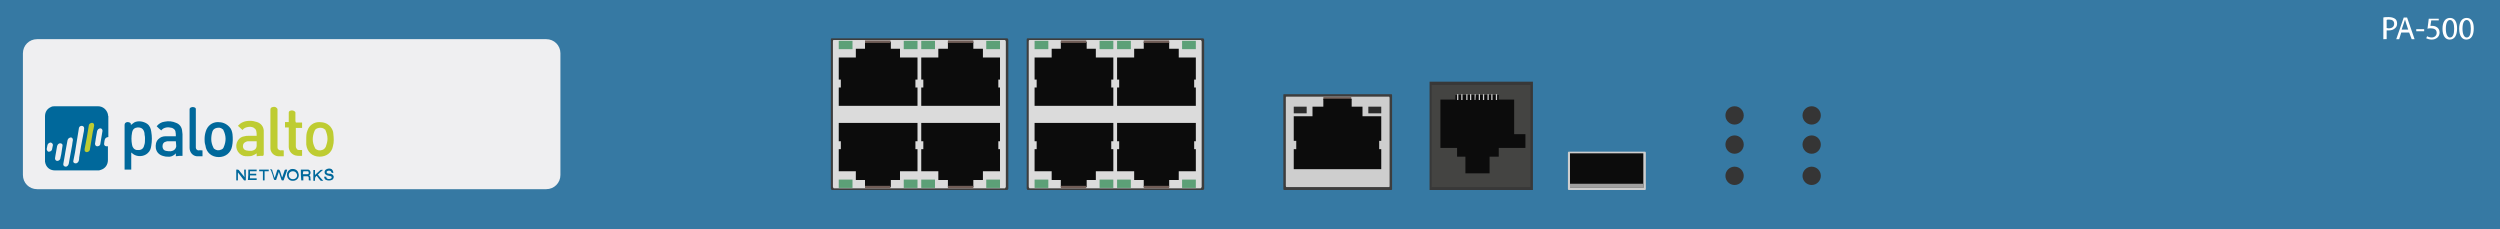 <?xml version="1.0" encoding="utf-8"?>
<!-- Copyright 2022 Virtual Console LLC. All rights reserved. Generator: Adobe Illustrator 26.0.2, SVG Export Plug-In . SVG Version: 6.00 Build 0)  -->
<svg version="1.1" id="Palo_Alto_PA-500" xmlns="http://www.w3.org/2000/svg" xmlns:xlink="http://www.w3.org/1999/xlink" x="0px"
	 y="0px" viewBox="0 0 600 55" style="enable-background:new 0 0 600 55;" xml:space="preserve">
<style type="text/css">
	.st0{fill:#3679A3;}
	.st1{fill:#3D3D3D;}
	.st2{fill:#DBDBDB;}
	.st3{fill:#5CA077;}
	.st4{fill:#0C0C0C;}
	.st5{fill:#705D57;}
	.st6{fill:#CECECE;}
	.st7{fill:#A0A0A0;}
	.st8{fill:#383838;}
	.st9{fill:#444442;}
	.st10{fill:#EFEFF1;}
	.st11{fill:#00689B;}
	.st12{fill:#BECC32;}
	.st13{fill:#353535;}
	.st14{fill:#2B2B2B;}
	.st15{fill:#FFFFFF;}
</style>
<g>
	<rect x="0" class="st0" width="600" height="55"/>
	<g>
		<g>
			<g>
				<path class="st1" d="M288.8,45.6h-42.2c0,0-0.2-0.2-0.2-0.4V9.6c0-0.2,0-0.4,0.2-0.4h42.2c0,0,0.2,0.2,0.2,0.4v35.7
					C288.9,45.5,288.8,45.6,288.8,45.6z"/>
				<path class="st2" d="M288.2,45.2h-41.1c0,0-0.2-0.2-0.2-0.4V10c0-0.2,0-0.4,0.2-0.4h41.1c0,0,0.2,0.2,0.2,0.4v34.9
					C288.2,45.1,288.2,45.2,288.2,45.2z"/>
			</g>
			<g>
				<g>
					<g>
						<rect x="248.3" y="9.8" class="st3" width="3.3" height="2"/>
					</g>
					<g>
						<rect x="263.9" y="9.8" class="st3" width="3.3" height="2"/>
					</g>
					<polygon class="st4" points="263,13.8 263,11.7 260.8,11.7 260.8,10 254.6,10 254.6,11.7 252.4,11.7 252.4,13.8 248.3,13.8 
						248.3,19.1 248.8,19.1 248.8,21 248.3,21 248.3,21.7 248.3,22.2 248.3,22.3 248.3,23.8 248.3,25.4 267.2,25.4 267.2,23.8 
						267.2,22.2 267.2,21.7 267.2,21 266.7,21 266.7,19.1 267.2,19.1 267.2,13.8 					"/>
					<rect x="254.6" y="9.7" class="st5" width="6.1" height="0.6"/>
				</g>
				<g>
					<g>
						<rect x="268.1" y="9.8" class="st3" width="3.3" height="2"/>
					</g>
					<g>
						<rect x="283.7" y="9.8" class="st3" width="3.3" height="2"/>
					</g>
					<polygon class="st4" points="282.9,13.8 282.9,11.7 280.6,11.7 280.6,10 274.5,10 274.5,11.7 272.2,11.7 272.2,13.8 
						268.1,13.8 268.1,19.1 268.6,19.1 268.6,21 268.1,21 268.1,21.7 268.1,22.2 268.1,22.3 268.1,23.8 268.1,25.4 287,25.4 
						287,23.8 287,22.2 287,21.7 287,21 286.6,21 286.6,19.1 287,19.1 287,13.8 					"/>
					<rect x="274.5" y="9.7" class="st5" width="6.1" height="0.6"/>
				</g>
			</g>
			<g>
				<g>
					<g>
						<rect x="248.3" y="43.1" class="st3" width="3.3" height="2"/>
					</g>
					<g>
						<rect x="263.9" y="43.1" class="st3" width="3.3" height="2"/>
					</g>
					<polygon class="st4" points="267.2,41.1 267.2,35.8 266.7,35.8 266.7,33.9 267.2,33.9 267.2,33.2 267.2,32.7 267.2,31.1 
						267.2,29.5 248.3,29.5 248.3,31.1 248.3,32.6 248.3,32.7 248.3,33.2 248.3,33.9 248.8,33.9 248.8,35.8 248.3,35.8 248.3,41.1 
						252.4,41.1 252.4,43.2 254.6,43.2 254.6,44.9 260.8,44.9 260.8,43.2 263,43.2 263,41.1 					"/>
					<rect x="254.6" y="44.6" class="st5" width="6.1" height="0.6"/>
				</g>
				<g>
					<g>
						<rect x="268.1" y="43.1" class="st3" width="3.3" height="2"/>
					</g>
					<g>
						<rect x="283.7" y="43.1" class="st3" width="3.3" height="2"/>
					</g>
					<polygon class="st4" points="287,41.1 287,35.8 286.6,35.8 286.6,33.9 287,33.9 287,33.2 287,32.7 287,31.1 287,29.5 
						268.1,29.5 268.1,31.1 268.1,32.6 268.1,32.7 268.1,33.2 268.1,33.9 268.6,33.9 268.6,35.8 268.1,35.8 268.1,41.1 272.2,41.1 
						272.2,43.2 274.5,43.2 274.5,44.9 280.6,44.9 280.6,43.2 282.9,43.2 282.9,41.1 					"/>
					<rect x="274.5" y="44.6" class="st5" width="6.1" height="0.6"/>
				</g>
			</g>
		</g>
		<g>
			<g>
				<path class="st1" d="M241.8,45.6h-42.2c0,0-0.2-0.2-0.2-0.4V9.6c0-0.2,0-0.4,0.2-0.4h42.2c0,0,0.2,0.2,0.2,0.4v35.7
					C241.9,45.5,241.8,45.6,241.8,45.6z"/>
				<path class="st2" d="M241.2,45.2h-41.1c0,0-0.2-0.2-0.2-0.4V10c0-0.2,0-0.4,0.2-0.4h41.1c0,0,0.2,0.2,0.2,0.4v34.9
					C241.2,45.1,241.2,45.2,241.2,45.2z"/>
			</g>
			<g>
				<g>
					<g>
						<rect x="201.3" y="9.8" class="st3" width="3.3" height="2"/>
					</g>
					<g>
						<rect x="216.9" y="9.8" class="st3" width="3.3" height="2"/>
					</g>
					<polygon class="st4" points="216,13.8 216,11.7 213.8,11.7 213.8,10 207.6,10 207.6,11.7 205.4,11.7 205.4,13.8 201.3,13.8 
						201.3,19.1 201.8,19.1 201.8,21 201.3,21 201.3,21.7 201.3,22.2 201.3,22.3 201.3,23.8 201.3,25.4 220.2,25.4 220.2,23.8 
						220.2,22.2 220.2,21.7 220.2,21 219.7,21 219.7,19.1 220.2,19.1 220.2,13.8 					"/>
					<rect x="207.6" y="9.7" class="st5" width="6.1" height="0.6"/>
				</g>
				<g>
					<g>
						<rect x="221.1" y="9.8" class="st3" width="3.3" height="2"/>
					</g>
					<g>
						<rect x="236.7" y="9.8" class="st3" width="3.3" height="2"/>
					</g>
					<polygon class="st4" points="235.9,13.8 235.9,11.7 233.6,11.7 233.6,10 227.5,10 227.5,11.7 225.2,11.7 225.2,13.8 
						221.1,13.8 221.1,19.1 221.6,19.1 221.6,21 221.1,21 221.1,21.7 221.1,22.2 221.1,22.3 221.1,23.8 221.1,25.4 240,25.4 
						240,23.8 240,22.2 240,21.7 240,21 239.6,21 239.6,19.1 240,19.1 240,13.8 					"/>
					<rect x="227.5" y="9.7" class="st5" width="6.1" height="0.6"/>
				</g>
			</g>
			<g>
				<g>
					<g>
						<rect x="201.3" y="43.1" class="st3" width="3.3" height="2"/>
					</g>
					<g>
						<rect x="216.9" y="43.1" class="st3" width="3.3" height="2"/>
					</g>
					<polygon class="st4" points="220.2,41.1 220.2,35.8 219.7,35.8 219.7,33.9 220.2,33.9 220.2,33.2 220.2,32.7 220.2,31.1 
						220.2,29.5 201.3,29.5 201.3,31.1 201.3,32.6 201.3,32.7 201.3,33.2 201.3,33.9 201.8,33.9 201.8,35.8 201.3,35.8 201.3,41.1 
						205.4,41.1 205.4,43.2 207.6,43.2 207.6,44.9 213.8,44.9 213.8,43.2 216,43.2 216,41.1 					"/>
					<rect x="207.6" y="44.6" class="st5" width="6.1" height="0.6"/>
				</g>
				<g>
					<g>
						<rect x="221.1" y="43.1" class="st3" width="3.3" height="2"/>
					</g>
					<g>
						<rect x="236.7" y="43.1" class="st3" width="3.3" height="2"/>
					</g>
					<polygon class="st4" points="240,41.1 240,35.8 239.6,35.8 239.6,33.9 240,33.9 240,33.2 240,32.7 240,31.1 240,29.5 
						221.1,29.5 221.1,31.1 221.1,32.6 221.1,32.7 221.1,33.2 221.1,33.9 221.6,33.9 221.6,35.8 221.1,35.8 221.1,41.1 225.2,41.1 
						225.2,43.2 227.5,43.2 227.5,44.9 233.6,44.9 233.6,43.2 235.9,43.2 235.9,41.1 					"/>
					<rect x="227.5" y="44.6" class="st5" width="6.1" height="0.6"/>
				</g>
			</g>
		</g>
	</g>
	<g>
		<path class="st6" d="M376.5,36.4h18.3c0.1,0,0.2,0.1,0.2,0.2v8.8c0,0.1-0.1,0.2-0.2,0.2h-18.3c-0.1,0-0.2-0.1-0.2-0.2v-8.7
			C376.3,36.5,376.4,36.4,376.5,36.4z"/>
		<g>
			<rect x="376.8" y="36.8" class="st4" width="17.6" height="8.3"/>
			<rect x="376.8" y="44.1" class="st7" width="17.6" height="1"/>
		</g>
	</g>
	<g>
		<g>
			<path class="st8" d="M367.9,45.6h-24.8l0,0v-26l0,0h24.8l0,0V45.6C367.9,45.4,367.9,45.6,367.9,45.6z"/>
			<path class="st9" d="M367.3,44.9h-23.7l0,0V20.4l0,0h23.7l0,0V44.9C367.4,44.9,367.4,44.9,367.3,44.9z"/>
		</g>
		<g>
			<polygon class="st4" points="363.4,32.2 363.4,29.5 363.4,29.3 363.4,28.7 363.4,27.6 363.4,27.1 363.4,27.1 363.4,25.5 
				363.4,23.9 345.7,23.9 345.7,25.5 345.7,27.1 345.7,27.6 345.7,28.8 345.7,29.3 345.7,29.5 345.7,35.5 349.7,35.5 349.7,37.6 
				351.7,37.6 351.7,41.6 357.5,41.6 357.5,37.6 359.7,37.6 359.7,35.5 362,35.5 362,35.5 366.1,35.5 366.1,32.2 			"/>
			<g>
				<rect x="349.3" y="22.8" class="st4" width="10.4" height="1.4"/>
				<g>
					<g>
						<path class="st6" d="M359.3,24H359l0,0v-1.4l0,0h0.3l0,0V24L359.3,24z"/>
					</g>
					<g>
						<path class="st6" d="M358.2,24h-0.3l0,0v-1.4l0,0h0.3l0,0V24C358.4,24,358.2,24,358.2,24z"/>
					</g>
					<g>
						<path class="st6" d="M357.3,24H357l0,0v-1.4l0,0h0.3l0,0V24L357.3,24z"/>
					</g>
					<g>
						<path class="st6" d="M356.2,24h-0.3l0,0v-1.4l0,0h0.3l0,0V24C356.3,24,356.3,24,356.2,24z"/>
					</g>
					<g>
						<path class="st6" d="M355.2,24h-0.3l0,0v-1.4l0,0h0.3l0,0V24L355.2,24z"/>
					</g>
					<g>
						<path class="st6" d="M354.1,24h-0.2l0,0v-1.4l0,0h0.3l0,0L354.1,24C354.2,24,354.2,24,354.1,24z"/>
					</g>
					<g>
						<path class="st6" d="M353.1,24h-0.3l0,0v-1.4l0,0h0.3l0,0V24L353.1,24z"/>
					</g>
					<g>
						<path class="st6" d="M352.2,24h-0.3l0,0v-1.4l0,0h0.3l0,0V24L352.2,24z"/>
					</g>
					<g>
						<path class="st6" d="M351,24h-0.3l0,0v-1.4l0,0h0.3l0,0V24L351,24z"/>
					</g>
					<g>
						<path class="st6" d="M350,24h-0.3l0,0v-1.4l0,0h0.3l0,0V24L350,24z"/>
					</g>
				</g>
			</g>
		</g>
	</g>
	<g>
		<path class="st10" d="M131.1,45.4H8.9c-1.9,0-3.4-1.5-3.4-3.4V12.8c0-1.9,1.5-3.4,3.4-3.4h122.2c1.9,0,3.4,1.5,3.4,3.4V42
			C134.5,43.9,133,45.4,131.1,45.4z"/>
		<g>
			<g>
				<path class="st11" d="M64.8,40.7c0.5-0.1,0.5-0.1,0.6,0.4c0.2,0.5,0.3,1,0.5,1.6c0-0.1,0.1-0.2,0.1-0.2c0.2-0.5,0.3-1,0.5-1.6
					c0-0.1,0.1-0.2,0.2-0.2c0.3,0,0.3,0,0.5,0.3c0.2,0.5,0.3,1,0.5,1.6c0-0.1,0.1-0.2,0.1-0.2c0.2-0.5,0.3-1,0.5-1.5
					c0-0.1,0.1-0.2,0.3-0.2c0.1,0,0.2,0,0.3,0c0,0.1,0,0.1,0,0.2c-0.3,0.8-0.5,1.5-0.8,2.3c0,0.1-0.1,0.1-0.2,0.1
					c-0.3,0-0.3,0-0.4-0.3c-0.2-0.5-0.3-1-0.5-1.5c0,0,0-0.1-0.1-0.2c-0.1,0.3-0.2,0.6-0.3,0.9c-0.1,0.3-0.2,0.6-0.3,0.9
					c0,0.1-0.1,0.1-0.2,0.1c-0.3,0-0.3,0-0.4-0.3c-0.2-0.7-0.4-1.4-0.7-2.1C64.8,40.9,64.8,40.8,64.8,40.7z"/>
				<path class="st11" d="M58.6,40.7c0.2,0,0.3,0,0.4,0c0,0.9,0,1.7,0,2.6c-0.1,0-0.3,0-0.4,0l-0.1-0.1c-0.4-0.6-0.9-1.1-1.3-1.7
					l-0.1-0.1c0,0.7,0,1.3,0,1.9c-0.2,0-0.3,0-0.4,0c0-0.9,0-1.7,0-2.6c0.1,0,0.3,0,0.4,0c0.1,0,0.1,0.1,0.2,0.1
					c0.4,0.5,0.9,1.1,1.3,1.6c0,0,0.1,0.1,0.1,0.2C58.6,42,58.6,41.4,58.6,40.7z"/>
				<path class="st11" d="M72.2,40.7c0.6,0,1.1,0,1.7,0c0.3,0,0.5,0.2,0.6,0.5s0,0.6-0.2,0.8l-0.1,0.1c0.3,0.1,0.3,0.4,0.3,0.6
					c0,0.2,0,0.4,0.1,0.6c-0.1,0-0.2,0-0.4,0c-0.1,0-0.1-0.1-0.1-0.1c0-0.1,0-0.3,0-0.5c0-0.3-0.1-0.4-0.5-0.4c-0.3,0-0.5,0-0.8,0
					c0,0.3,0,0.7,0,1c-0.2,0-0.3,0-0.5,0C72.2,42.4,72.2,41.6,72.2,40.7z M72.7,41.8c0.3,0,0.6,0,0.9,0c0.1,0,0.1,0,0.2,0
					c0.2,0,0.3-0.1,0.3-0.3s-0.1-0.4-0.2-0.4c-0.4,0-0.7,0-1.1,0C72.7,41.4,72.7,41.6,72.7,41.8z"/>
				<path class="st11" d="M59.6,40.7c0.7,0,1.4,0,2,0c0,0.1,0,0.3,0,0.4c-0.5,0-1.1,0-1.6,0c0,0.2,0,0.4,0,0.6c0.5,0,1,0,1.5,0
					c0,0.2,0,0.3,0,0.4c-0.5,0-1,0-1.5,0c0,0.2,0,0.5,0,0.7c0.5,0,1.1,0,1.6,0c0,0.1,0,0.3,0,0.4c-0.7,0-1.4,0-2.1,0
					C59.6,42.4,59.6,41.6,59.6,40.7z"/>
				<path class="st11" d="M70.3,43.4c-0.6,0-1-0.2-1.3-0.8c-0.2-0.6-0.2-1.1,0.2-1.6c0.2-0.2,0.4-0.3,0.6-0.4
					c0.9-0.2,1.6,0.2,1.8,0.9C72,42.5,71.3,43.4,70.3,43.4L70.3,43.4z M70.3,43c0.6,0,1-0.4,1-0.9s-0.4-1-1-1s-1,0.4-1,0.9
					C69.3,42.6,69.7,43,70.3,43z"/>
				<path class="st11" d="M80,41.5c-0.1,0-0.2,0-0.2,0c-0.1,0-0.2,0-0.3-0.2c0-0.1-0.1-0.1-0.1-0.2c-0.3-0.2-0.6-0.2-0.9,0
					c-0.1,0-0.1,0.2-0.1,0.3s0.1,0.2,0.2,0.2c0.2,0.1,0.5,0.1,0.7,0.1c0.1,0,0.2,0,0.3,0.1c0.3,0.1,0.4,0.3,0.5,0.6
					c0,0.3-0.1,0.5-0.3,0.7c-0.5,0.3-1.2,0.3-1.7,0c-0.2-0.2-0.3-0.4-0.3-0.7h0.1c0.1,0,0.2,0,0.4,0c0,0.2,0.1,0.4,0.3,0.5
					c0.3,0.1,0.6,0.1,0.9-0.1c0.1-0.1,0.1-0.2,0.1-0.3s-0.1-0.2-0.2-0.2c-0.3-0.1-0.5-0.1-0.8-0.2c-0.1,0-0.2,0-0.2-0.1
					c-0.3-0.1-0.5-0.3-0.5-0.7c0-0.3,0.2-0.6,0.5-0.7c0.4-0.2,0.8-0.2,1.2,0C79.9,40.9,80,41.2,80,41.5z"/>
				<path class="st11" d="M77.5,40.8c-0.4,0.3-0.8,0.7-1.2,1.1c0.4,0.5,0.8,1,1.3,1.5c-0.2,0-0.4,0-0.6,0l-0.1-0.1
					c-0.3-0.3-0.5-0.6-0.8-1L76,42.2l0,0c-0.3,0.2-0.4,0.4-0.4,0.8c0,0.1,0,0.2,0,0.4c-0.2,0-0.3,0-0.4,0c0-0.9,0-1.7,0-2.6
					c0.1,0,0.3,0,0.4,0c0,0.4,0,0.8,0,1.2c0.1-0.1,0.1-0.1,0.2-0.2c0.3-0.3,0.7-0.6,1-0.9c0.1-0.1,0.2-0.2,0.4-0.1
					C77.2,40.7,77.3,40.7,77.5,40.8C77.5,40.7,77.5,40.7,77.5,40.8z"/>
				<path class="st11" d="M63.5,41.1c0,0.7,0,1.4,0,2.2c-0.1,0-0.3,0-0.4,0c0-0.7,0-1.4,0-2.2c-0.3,0-0.6,0-0.9,0c0-0.2,0-0.3,0-0.4
					c0.8,0,1.5,0,2.3,0c0,0.1,0,0.3,0,0.4C64.1,41.1,63.8,41.1,63.5,41.1z"/>
			</g>
			<polygon class="st12" points="21.8,39.1 19.1,38.4 20.7,28.5 23.4,29.1 			"/>
			<g>
				<path class="st11" d="M25.9,32.9c-0.5,0.1-0.7,0.3-0.8,0.8c0,0.2-0.1,0.4-0.1,0.7c-0.1,0.5,0.3,0.8,0.8,0.7h0.1
					c0,0.1,0,0.1,0,0.2c0,1,0,2.1,0,3.1c0,1.2-0.7,2.1-1.8,2.4c-0.2,0.1-0.4,0.1-0.6,0.1c-3.4,0-6.9,0-10.3,0
					c-1.3,0-2.2-0.8-2.4-2.1c0-0.1,0-0.3,0-0.4c0-3.5,0-7,0-10.5c0-1,0.5-1.8,1.4-2.2c0.3-0.2,0.7-0.2,1-0.2c3.4,0,6.9,0,10.3,0
					c1.2,0,2.1,0.8,2.4,1.9c0,0.2,0,0.3,0.1,0.5c0,1.7,0,3.4,0,5C25.9,32.9,25.9,32.9,25.9,32.9z M20.2,30.8c0-0.4-0.3-0.6-0.6-0.6
					c-0.4,0-0.7,0.3-0.7,0.8c-0.2,1.2-0.4,2.4-0.6,3.7s-0.4,2.6-0.7,3.9c-0.1,0.4,0.3,0.7,0.7,0.6c0.3-0.1,0.5-0.3,0.6-0.6
					s0.1-0.5,0.1-0.8c0.3-1.9,0.6-3.7,1-5.6C20.1,31.7,20.2,31.2,20.2,30.8z M22.6,30.1c0-0.5-0.3-0.7-0.7-0.6
					c-0.3,0.1-0.6,0.3-0.6,0.7c-0.3,1.9-0.6,3.7-1,5.6c0,0.3,0,0.5,0.2,0.6c0.2,0.2,0.5,0.1,0.7,0c0.3-0.2,0.4-0.4,0.4-0.7
					c0.2-1.4,0.5-2.8,0.7-4.2C22.5,30.9,22.5,30.5,22.6,30.1z M17.5,33.6c0-0.4-0.3-0.7-0.6-0.6c-0.4,0.1-0.6,0.3-0.7,0.7
					c-0.2,0.9-0.3,1.8-0.5,2.7c-0.2,1-0.3,2-0.5,2.9c-0.1,0.4,0.2,0.7,0.6,0.7c0.3,0,0.6-0.3,0.7-0.7c0.3-1.5,0.5-3,0.8-4.4
					C17.4,34.4,17.4,33.9,17.5,33.6z M13.2,38c0,0.4,0.3,0.7,0.7,0.6c0.4-0.1,0.6-0.4,0.6-0.7c0.1-0.3,0.1-0.6,0.2-0.9
					c0.1-0.7,0.2-1.3,0.3-2c0.1-0.4-0.3-0.7-0.7-0.6c-0.3,0.1-0.5,0.3-0.6,0.7c-0.1,0.6-0.2,1.2-0.3,1.7
					C13.3,37.1,13.3,37.6,13.2,38z M22.8,34.5c0,0.4,0.3,0.7,0.7,0.6c0.4-0.1,0.6-0.3,0.6-0.7c0.2-1,0.3-2,0.5-3
					c0-0.3-0.2-0.6-0.5-0.6c-0.4,0-0.7,0.3-0.8,0.7c-0.1,0.6-0.2,1.2-0.3,1.7C22.9,33.7,22.9,34.1,22.8,34.5z M11.8,36.4
					c0.3,0,0.7-0.3,0.7-0.6c0.1-0.3,0.1-0.7,0.2-1c0-0.3-0.3-0.6-0.6-0.6c-0.4,0.1-0.6,0.3-0.7,0.6c-0.1,0.3-0.1,0.7-0.2,1
					C11.3,36.2,11.5,36.5,11.8,36.4z"/>
				<path class="st11" d="M31.4,30c0.3-0.2,0.5-0.4,0.8-0.6c0.9-0.5,2.2-0.3,3.1,0.3c0.7,0.5,0.9,1.2,1,1.9c0.2,1.1,0.2,2.3,0,3.4
					c-0.1,0.7-0.3,1.3-0.9,1.8C34.5,37.6,33,37.7,32,37c-0.2-0.1-0.3-0.3-0.5-0.4c0,1.4,0,2.7,0,4.1c-0.5,0-1.1,0-1.6,0
					c0-0.1,0-0.2,0-0.2c0-3.5,0-7,0-10.5c0-0.4,0.2-0.6,0.6-0.7c0.2,0,0.4,0,0.6,0.1c0.2,0.1,0.4,0.3,0.3,0.5
					C31.4,29.9,31.4,30,31.4,30z M34.8,33.3c0-0.3,0-0.6-0.1-1c0-0.4-0.1-0.8-0.3-1.1c-0.4-0.7-1.4-0.7-1.9-0.5
					c-0.5,0.2-0.7,0.6-0.8,1.1c-0.2,1-0.2,2,0,3c0.1,0.6,0.5,1.1,1.1,1.2c0.8,0.1,1.6-0.1,1.8-1.1C34.8,34.4,34.8,33.9,34.8,33.3z"
					/>
				<path class="st11" d="M37.6,30.3c0.5-0.6,1.1-1,1.9-1.1c1-0.2,1.9-0.1,2.8,0.3c0.8,0.3,1.3,1,1.4,1.8c0,0.3,0.1,0.6,0.1,0.9
					c0,1.7,0,3.3,0,5c0,0.1,0,0.1,0,0.2c-0.5,0-1,0-1.6,0.1c0-0.2,0-0.5,0-0.7c-0.1,0.1-0.2,0.2-0.3,0.3c-0.5,0.4-1.1,0.6-1.7,0.5
					c-0.3,0-0.5,0-0.8-0.1c-1-0.2-1.8-0.8-2-1.9c-0.1-0.8,0-1.6,0.6-2.2c0.5-0.5,1.1-0.7,1.8-0.7s1.4,0,2.2,0c0.1,0,0.1,0,0.2,0
					c0-0.4,0-0.8-0.1-1.2c-0.1-0.4-0.4-0.6-0.8-0.8c-0.5-0.1-0.9-0.2-1.4-0.1s-0.9,0.3-1.2,0.7C38.3,31,38,30.7,37.6,30.3z
					 M42.2,33.9C42.1,33.9,42.1,33.9,42.2,33.9c-0.7,0-1.3,0-1.8,0c-0.2,0-0.4,0-0.6,0.1c-0.5,0.1-0.8,0.5-0.8,1.1s0.3,1,0.8,1.1
					c0.4,0.1,0.8,0.1,1.2,0.1c0.7-0.1,1.2-0.5,1.3-1.2C42.3,34.6,42.2,34.2,42.2,33.9z"/>
				<path class="st12" d="M63.2,37.4c-0.5,0-1,0-1.6,0.1c0-0.2,0-0.5,0-0.7c-0.3,0.2-0.6,0.4-0.9,0.5c-0.4,0.2-0.8,0.2-1.2,0.2
					s-0.8,0-1.1-0.1c-1.5-0.5-2.2-2.3-1.3-3.7c0.4-0.6,0.9-0.9,1.6-1c0.3-0.1,0.6-0.1,0.9-0.1c0.6,0,1.2,0,1.8,0c0.1,0,0.1,0,0.2,0
					c0-0.4,0-0.8-0.1-1.2c-0.1-0.4-0.4-0.6-0.7-0.8c-0.5-0.2-0.9-0.2-1.4-0.1s-0.9,0.3-1.2,0.7c-0.4-0.3-0.7-0.7-1.1-1
					c0.3-0.3,0.6-0.6,1-0.8c0.6-0.3,1.2-0.4,1.9-0.4c0.6,0,1.1,0.1,1.7,0.3c0.9,0.3,1.5,1,1.6,2c0,0.3,0,0.5,0,0.8c0,1.7,0,3.3,0,5
					C63.2,37.2,63.2,37.3,63.2,37.4z M61.6,33.9C61.5,33.9,61.5,33.9,61.6,33.9c-0.7,0-1.3,0-1.9,0c-0.2,0-0.4,0-0.6,0.1
					c-0.5,0.2-0.8,0.5-0.8,1.1c0,0.5,0.3,0.9,0.8,1c0.4,0.1,0.8,0.1,1.2,0.1c0.8-0.1,1.3-0.5,1.3-1.3C61.6,34.5,61.6,34.2,61.6,33.9
					z"/>
				<path class="st11" d="M49.1,33.4c0-0.7,0.1-1.3,0.3-1.9c0.4-1.3,1.5-2.2,2.9-2.2c1,0,1.9,0.3,2.7,1.1c0.5,0.5,0.7,1.1,0.8,1.8
					c0.1,1,0.1,1.9-0.1,2.9c-0.3,1.6-1.6,2.6-3.2,2.6c-1.7,0-3-1.1-3.2-2.8C49.1,34.3,49.1,33.8,49.1,33.4z M50.7,33.4
					c0,0.7,0.2,1.4,0.5,2c0,0.1,0.1,0.2,0.2,0.3c0.5,0.4,1.1,0.5,1.7,0.2c0.3-0.1,0.5-0.3,0.6-0.6c0.6-1.4,0.6-2.7-0.1-4.1
					c0-0.1-0.1-0.2-0.2-0.2c-0.4-0.4-0.9-0.4-1.4-0.3c-0.4,0.1-0.8,0.3-1,0.8C50.8,32.1,50.7,32.7,50.7,33.4z"/>
				<path class="st12" d="M73.5,33.6c0-0.9,0-1.6,0.3-2.3c0.4-1.2,1.5-2,2.8-2c1.1,0,2,0.3,2.7,1.1c0.4,0.5,0.7,1.1,0.7,1.7
					c0.1,1,0.2,2-0.1,3c-0.3,1.6-1.6,2.5-3.2,2.5c-1.7,0-3-1.1-3.2-2.9C73.5,34.2,73.5,33.8,73.5,33.6z M78.6,33.3
					c0-0.7-0.2-1.4-0.5-2.1c0,0,0-0.1-0.1-0.1c-0.4-0.4-0.9-0.5-1.5-0.4c-0.4,0.1-0.8,0.2-1,0.7c-0.6,1.4-0.6,2.8,0.1,4.1
					c0,0.1,0.1,0.1,0.1,0.2c0.5,0.4,1,0.5,1.6,0.3c0.4-0.1,0.7-0.4,0.9-0.8C78.4,34.6,78.6,34,78.6,33.3z"/>
				<path class="st12" d="M71,29.4c0.5,0,1,0,1.5,0c0,0.4,0,0.8,0,1.3c-0.5,0-1,0-1.5,0c0,0.1,0,0.1,0,0.2c0,1.4,0,2.8,0,4.1
					c0,0.2,0,0.4,0.1,0.5c0.1,0.3,0.3,0.5,0.6,0.5c0.3,0,0.5,0,0.8,0c0,0.5,0,0.9,0,1.4c-0.7,0-1.4,0.1-2.1-0.3
					c-0.7-0.4-1.1-1.1-1.1-1.9c0-1.5,0-3,0-4.5v-0.1c-0.3,0-0.6,0-0.9,0c0-0.4,0-0.8,0-1.3c0.3,0,0.6,0,0.9,0c0-0.1,0-0.1,0-0.2
					c0-0.7,0-1.3,0-2c0-0.3,0.1-0.4,0.3-0.5c0.4-0.2,0.9-0.1,1.2,0.2c0,0,0.1,0.1,0.1,0.2c0,0.7,0,1.4,0,2.1
					C71,29.3,71,29.3,71,29.4z"/>
				<path class="st12" d="M68.1,36.1c0,0.4,0,0.9,0,1.4c-0.1,0-0.2,0-0.3,0c-0.4,0-0.7,0-1.1,0c-1-0.1-1.9-1-1.8-2.1
					c0-0.2,0-0.3,0-0.5c0-2.8,0-5.7,0-8.5c0-0.4,0.1-0.6,0.5-0.7s0.7-0.1,1,0.2c0.1,0.1,0.2,0.2,0.2,0.3c0,2.9,0,5.8,0,8.8
					c0,0.1,0,0.3,0,0.4c0,0.4,0.3,0.6,0.7,0.7C67.6,36,67.8,36.1,68.1,36.1L68.1,36.1z"/>
				<path class="st11" d="M48.6,36.1c0,0.5,0,0.9,0,1.4l0,0c-0.5,0-1,0-1.4,0c-1-0.1-1.7-1-1.7-2c0-3.1,0-6.1,0-9.2
					c0-0.3,0.1-0.4,0.3-0.5c0.3-0.2,0.9-0.1,1.1,0.1C47,26,47,26.1,47,26.2c0,2.9,0,5.9,0,8.8c0,0.1,0,0.3,0,0.4
					c0,0.4,0.3,0.7,0.7,0.7C48,36,48.3,36.1,48.6,36.1z"/>
			</g>
		</g>
	</g>
	<g>
		<g>
			<circle class="st13" cx="416.3" cy="42.2" r="2.2"/>
		</g>
		<circle class="st13" cx="416.3" cy="27.7" r="2.2"/>
		<circle class="st13" cx="434.8" cy="27.7" r="2.2"/>
		<circle class="st13" cx="416.3" cy="34.7" r="2.2"/>
		<circle class="st13" cx="434.8" cy="34.7" r="2.2"/>
		<circle class="st13" cx="434.8" cy="42.2" r="2.2"/>
	</g>
	<g>
		<g>
			<path class="st1" d="M334,45.6h-25.9c0,0-0.1-0.1-0.1-0.3V22.9c0-0.1,0-0.3,0.1-0.3H334c0,0,0.1,0.1,0.1,0.3v22.5L334,45.6z"/>
			<path class="st6" d="M333.4,44.9h-24.7c0,0-0.1-0.1-0.1-0.3V23.5c0-0.1,0-0.3,0.1-0.3h24.7c0,0,0.1,0.1,0.1,0.3v21.3
				C333.4,44.8,333.4,44.9,333.4,44.9z"/>
		</g>
		<g>
			<rect x="328.4" y="25.6" class="st14" width="3.1" height="1.6"/>
			<rect x="310.5" y="25.6" class="st14" width="3.1" height="1.6"/>
			<rect x="317.6" y="23.3" class="st5" width="6.7" height="0.7"/>
			<polygon class="st4" points="327,27.9 327,25.6 324.4,25.6 324.4,23.7 317.6,23.7 317.6,25.6 315,25.6 315,27.9 310.5,27.9 
				310.5,33.8 311.1,33.8 311.1,35.8 310.5,35.8 310.5,36.5 310.5,37 310.5,37.1 310.5,38.9 310.5,40.6 331.5,40.6 331.5,38.9 
				331.5,37 331.5,36.5 331.5,35.8 331,35.8 331,33.8 331.5,33.8 331.5,27.9 			"/>
		</g>
	</g>
	<g>
		<path class="st15" d="M572,4.2c0.3-0.1,0.8-0.1,1.3-0.1c0.7,0,1.2,0.2,1.5,0.4c0.3,0.2,0.5,0.6,0.5,1.1c0,0.5-0.1,0.8-0.4,1.1
			c-0.4,0.4-0.9,0.6-1.6,0.6c-0.2,0-0.4,0-0.5,0v2.1H572V4.2z M572.7,6.7c0.1,0,0.3,0.1,0.6,0.1c0.8,0,1.3-0.4,1.3-1.1
			c0-0.7-0.5-1-1.2-1c-0.3,0-0.5,0-0.6,0.1V6.7z"/>
		<path class="st15" d="M576.3,7.8l-0.5,1.6h-0.7l1.8-5.2h0.8l1.8,5.2h-0.7l-0.6-1.6H576.3z M578,7.2l-0.5-1.5
			c-0.1-0.3-0.2-0.7-0.3-1h0c-0.1,0.3-0.2,0.6-0.3,0.9l-0.5,1.5H578z"/>
		<path class="st15" d="M581.8,7v0.5h-1.9V7H581.8z"/>
		<path class="st15" d="M585.4,4.9h-1.9l-0.2,1.3c0.1,0,0.2,0,0.4,0c0.4,0,0.8,0.1,1.1,0.3c0.4,0.2,0.7,0.7,0.7,1.3
			c0,1-0.8,1.7-1.9,1.7c-0.6,0-1-0.2-1.3-0.3l0.2-0.5c0.2,0.1,0.6,0.3,1.1,0.3c0.6,0,1.2-0.4,1.2-1.1c0-0.7-0.4-1.1-1.5-1.1
			c-0.3,0-0.5,0-0.7,0.1l0.3-2.4h2.4V4.9z"/>
		<path class="st15" d="M589.7,6.8c0,1.7-0.6,2.7-1.8,2.7c-1,0-1.7-0.9-1.7-2.6c0-1.7,0.7-2.6,1.8-2.6
			C589.1,4.3,589.7,5.2,589.7,6.8z M587,6.9c0,1.3,0.4,2.1,1,2.1c0.7,0,1-0.8,1-2.1c0-1.2-0.3-2.1-1-2.1C587.4,4.8,587,5.5,587,6.9z
			"/>
		<path class="st15" d="M593.7,6.8c0,1.7-0.6,2.7-1.8,2.7c-1,0-1.7-0.9-1.7-2.6c0-1.7,0.7-2.6,1.8-2.6
			C593.1,4.3,593.7,5.2,593.7,6.8z M591,6.9c0,1.3,0.4,2.1,1,2.1c0.7,0,1-0.8,1-2.1c0-1.2-0.3-2.1-1-2.1C591.4,4.8,591,5.5,591,6.9z
			"/>
	</g>
</g>
</svg>
